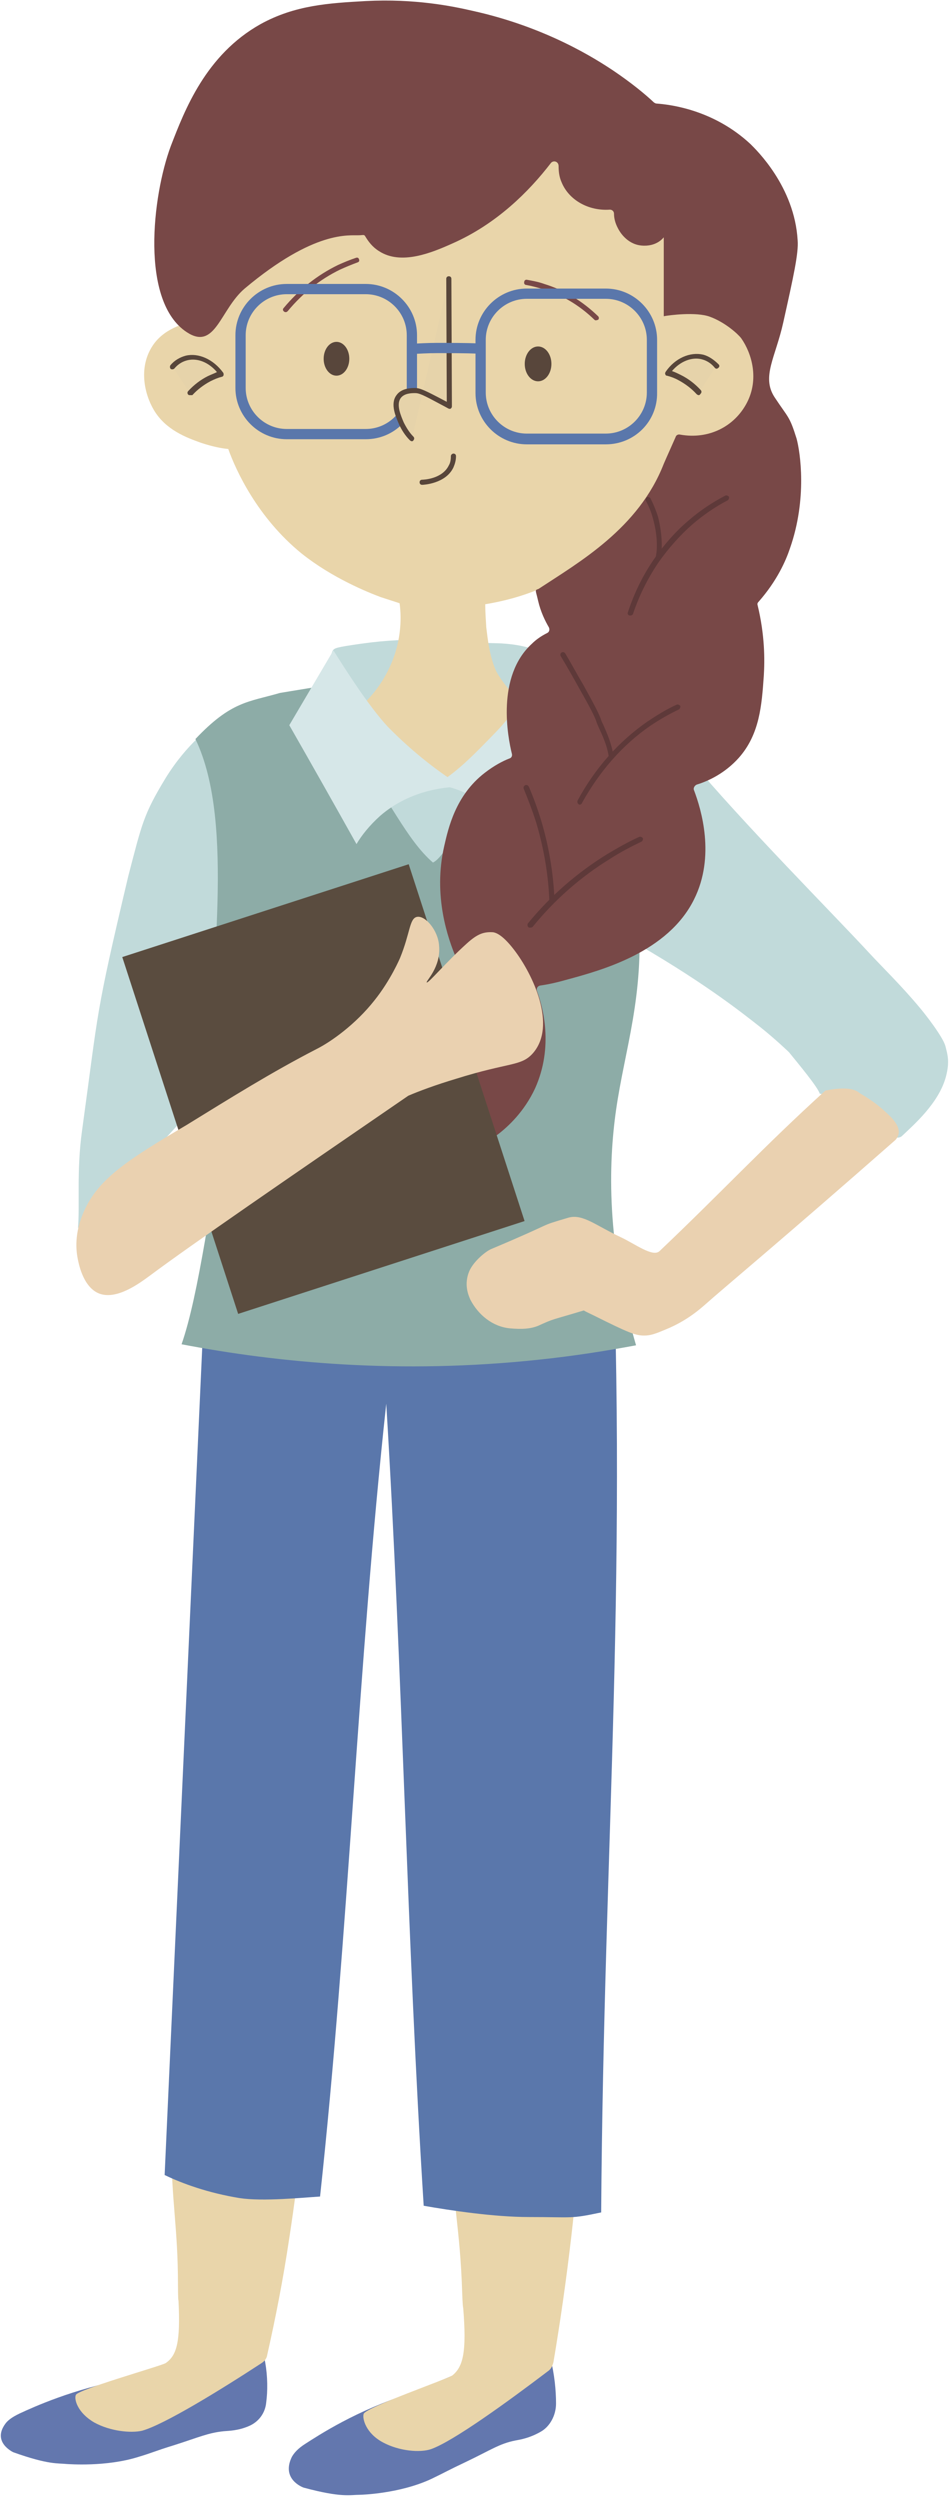 <svg width="210" height="551" viewBox="0 0 210 551" fill="none" xmlns="http://www.w3.org/2000/svg">
<g clip-path="url(#clip0)">
<path d="M119.939 515.216C120.505 516.571 120.958 518.153 121.41 519.734C122.316 523.349 122.655 526.85 122.655 529.787C122.655 532.385 121.297 534.871 119.26 536C116.884 537.356 114.961 537.695 113.716 537.92C110.208 538.598 108.171 540.067 102.966 542.552C98.666 544.585 98.213 544.924 95.158 546.392C88.142 549.668 79.656 549.894 79.316 549.894C77.279 549.894 75.356 550.572 66.982 548.313C66.643 548.2 62.003 546.392 64.38 541.535C64.832 540.744 65.624 539.728 67.435 538.598C70.264 536.791 78.637 531.256 90.519 527.528" fill="#6377AE"/>
<path d="M99.345 471.387C99.797 485.394 101.495 491.042 101.947 505.162C101.947 505.275 102.06 508.551 102.174 508.664C102.966 518.379 102.174 521.654 99.797 523.575C99.005 524.252 80.787 530.578 80.221 532.047C79.882 533.063 80.674 536.339 84.521 538.372C88.142 540.293 92.668 540.632 95.045 539.841C99.91 538.146 111.905 529.449 120.844 522.671C121.523 522.219 121.863 521.541 122.089 520.638C123.56 511.94 124.918 502.564 126.05 492.737C126.955 484.83 127.634 477.148 127.973 469.806" fill="#E9D5AA"/>
<path d="M57.477 516.458C57.816 517.701 58.156 519.056 58.495 520.638C59.061 523.914 59.061 526.964 58.722 529.562C58.495 531.934 57.024 533.854 54.874 534.758C52.498 535.774 50.574 535.774 49.33 535.887C45.935 536.226 43.785 537.243 38.467 538.937C34.054 540.293 33.601 540.632 30.546 541.535C23.417 543.794 15.156 543.117 14.817 543.117C12.78 542.891 10.857 543.343 2.936 540.519C2.709 540.406 -1.704 538.259 1.125 534.306C1.578 533.628 2.483 532.837 4.407 531.934C7.349 530.578 15.948 526.625 27.83 524.365" fill="#6377AE"/>
<path d="M37.788 472.291C37.788 485.394 39.259 490.704 39.259 503.807C39.259 503.807 39.259 506.97 39.372 507.083C39.825 516.119 39.033 519.169 36.543 520.864C35.751 521.429 17.306 526.625 16.741 527.867C16.288 528.771 17.08 531.821 20.814 533.967C24.322 535.887 28.849 536.339 31.338 535.774C36.204 534.419 48.538 526.851 57.703 520.864C58.382 520.412 58.835 519.847 58.948 519.056C60.759 511.036 62.456 502.451 63.814 493.302C64.945 485.959 65.851 478.843 66.53 472.065" fill="#E9D5AA"/>
<path d="M71.622 158.263C76.827 158.715 104.89 150.808 130.916 157.473C133.405 158.15 137.139 155.326 141.779 158.263C147.436 161.652 150.831 165.719 152.076 167.3C164.07 181.646 183.873 201.527 191.794 210.112C194.51 213.049 198.81 217.228 202.77 221.973C204.128 223.554 207.975 228.524 208.541 230.558C208.994 232.365 209.559 233.946 208.654 237.335C207.07 243.209 201.525 247.953 198.923 250.438C198.357 250.89 197.565 250.89 197.112 250.212C196.433 249.196 195.754 248.405 194.51 247.163C188.625 241.176 184.552 241.853 180.818 241.063C180.478 239.707 175.952 234.285 174.028 231.913C174.028 231.913 170.973 228.976 167.691 226.378C163.392 222.989 154.565 215.986 137.818 206.497C134.537 213.614 132.5 219.6 131.255 223.441C118.129 266.93 128.652 306.579 128.652 306.579C130.01 311.775 104.776 275.628 103.419 278.226C97.648 290.426 103.079 286.36 70.037 278.226C71.395 270.771 54.648 298.333 55.667 289.974C58.495 267.043 58.835 246.033 57.93 227.508C50.688 235.415 43.559 243.209 36.317 251.116L37.901 251.342C35.412 252.246 31.791 254.279 28.622 256.538C21.72 261.508 18.891 267.156 17.193 270.771C17.646 265.688 16.854 258.12 18.099 249.196C21.833 222.086 20.927 224.232 28.283 193.168C31.338 181.42 31.677 179.5 36.543 171.48C41.296 163.798 46.614 160.071 47.859 159.167C53.403 155.439 58.382 154.31 64.606 153.18C88.142 148.323 69.132 158.038 71.622 158.263Z" fill="#C1DADA"/>
<path d="M73.319 143.579C73.659 142.788 74.224 142.675 79.656 141.884C91.764 140.19 96.629 141.545 109.303 141.771C115.866 141.884 122.203 143.805 123.9 148.21C125.597 152.616 122.655 157.36 121.637 158.828C119.374 161.652 113.603 167.978 104.89 169.221C87.011 171.932 70.49 149.792 73.319 143.579Z" fill="#C1DADA"/>
<path d="M118.581 158.038C116.658 160.071 114.055 160.749 112.924 162.443C98.213 186.503 81.127 163.46 76.827 157.812C78.75 156.569 83.163 153.18 85.992 146.968C88.821 140.868 88.482 135.333 88.142 132.961C87.124 132.622 85.653 132.17 83.956 131.605C81.24 130.588 73.319 127.426 66.529 122.003C56.798 114.096 52.045 103.704 50.348 98.96C48.877 98.847 46.727 98.395 44.351 97.604C41.182 96.475 36.543 94.78 33.941 90.375C31.791 86.76 30.433 80.66 33.941 75.803C36.656 72.075 41.409 71.059 43.785 70.607C45.822 70.155 47.519 70.155 48.764 70.155C47.859 65.75 46.388 55.922 50.348 44.852C55.78 29.49 67.774 22.147 71.169 20.001C88.256 9.835 110.434 10.851 125.937 20.792C135.894 27.117 144.381 37.962 145.965 46.885C146.079 47.563 146.531 50.048 146.757 53.324C147.323 60.102 147.889 64.507 147.436 68.348C148.907 68.009 150.492 68.009 153.321 68.686C154.792 69.025 162.373 69.138 165.428 74.109C168.936 79.983 167.691 88.228 167.239 89.132C164.297 96.023 153.547 97.943 152.189 98.282C149.7 98.847 151.963 97.717 150.492 97.491C150.152 99.073 147.55 102.913 146.644 105.511C145.626 108.109 140.647 113.983 134.763 119.857C129.671 125.053 124.466 127.426 120.392 129.233C115.074 131.605 110.434 132.622 107.04 133.186C107.04 134.768 107.153 136.462 107.266 138.27C107.605 140.981 107.945 144.482 109.416 147.871C110.321 149.679 113.829 154.536 118.581 158.038Z" fill="#E9D5AA"/>
<path d="M124.013 254.166C98.213 254.618 72.301 254.957 46.501 255.409C43.106 330.075 39.712 404.741 36.317 479.407C40.277 481.328 45.935 483.361 52.838 484.491C57.93 485.281 66.982 484.378 70.603 484.152C76.94 425.526 78.864 367.916 85.201 309.403C88.822 368.594 89.727 426.994 93.461 486.185C99.232 487.202 108.963 488.67 116.658 488.67C126.503 488.67 125.711 489.122 132.613 487.653C133.179 404.628 138.837 346.002 134.424 255.183" fill="#5A77AB"/>
<path d="M71.395 151.147C73.998 154.988 76.148 164.137 79.542 168.204C85.653 175.659 89.613 185.035 95.498 190.118C98.666 188.763 104.776 175.094 108.397 172.271C118.808 164.363 115.639 152.954 116.997 148.097C119.713 148.21 122.542 148.436 125.597 148.775C133.405 149.792 140.081 151.599 145.626 153.406C144.834 155.214 143.815 157.812 142.797 160.975C140.873 167.526 140.307 173.626 140.307 184.244C140.307 193.507 140.76 200.51 140.873 201.414C142.118 219.714 137.818 231.235 135.894 244.678C134.197 256.651 133.744 274.047 140.307 296.526C133.631 297.769 126.502 298.898 118.921 299.689C88.255 302.965 61.324 300.367 40.051 296.3C41.974 290.765 43.559 282.971 45.256 273.256C48.198 255.635 47.745 241.854 47.066 233.608C45.595 216.551 52.272 181.872 43.106 162.895C51.027 154.536 54.761 154.762 61.777 152.729" fill="#8DACA7"/>
<path d="M121.863 144.257C125.145 149.792 128.313 155.214 131.595 160.749C126.616 169.447 121.637 178.257 116.771 186.955C115.64 185.035 113.942 182.889 111.566 180.743C104.663 174.756 99.119 173.061 96.064 173.061C100.816 170.124 103.871 167.074 109.755 160.975C114.055 156.456 119.261 148.097 121.863 144.257Z" fill="#D6E7E8"/>
<path d="M182.062 240.385C168.483 252.698 159.431 262.525 145.513 275.741C144.042 277.21 140.081 274.16 136.913 272.691C131.368 270.093 128.539 267.495 125.371 268.399C118.129 270.545 123.447 268.964 108.397 275.29C107.266 275.741 104.55 277.888 103.532 280.147C102.287 283.084 103.305 285.456 103.758 286.472C105.455 289.748 108.624 292.459 112.584 292.798C115.187 293.024 116.997 292.911 118.695 292.233C122.429 290.539 121.297 291.104 128.766 288.845C129.331 289.184 130.123 289.522 131.029 289.974C138.723 293.815 140.194 294.38 142.118 294.38C143.589 294.38 144.721 293.928 146.871 293.024C151.623 291.104 154.678 288.28 155.357 287.715C159.657 283.874 172.104 273.595 197.565 251.229C198.696 249.874 198.696 248.179 195.754 245.468C194.057 243.887 192.699 242.757 189.644 240.95C188.625 240.046 186.589 239.481 182.062 240.385Z" fill="#EAD1B0"/>
<path d="M63.022 68.799C62.908 68.799 62.795 68.799 62.682 68.687C62.343 68.461 62.343 68.122 62.569 67.896C65.964 63.829 69.924 60.666 74.563 58.407C75.808 57.842 77.166 57.278 78.524 56.826C78.863 56.713 79.09 56.826 79.203 57.165C79.316 57.504 79.203 57.73 78.863 57.842C77.619 58.294 76.261 58.859 75.016 59.424C70.603 61.57 66.756 64.62 63.474 68.574C63.248 68.799 63.135 68.799 63.022 68.799Z" fill="#784847"/>
<path d="M146.418 69.703C147.549 69.477 153.547 68.687 156.602 69.816C159.997 71.059 162.825 73.657 163.504 74.561C165.881 77.949 167.465 83.597 164.749 88.793C162.033 93.99 156.376 96.926 150.039 95.797C149.586 95.684 149.134 95.91 149.02 96.362C148.228 98.169 147.097 100.654 146.418 102.236C140.873 116.468 127.747 123.924 118.808 129.798C117.902 130.137 118.129 129.911 118.694 132.396C119.26 134.881 120.279 136.914 121.071 138.27C121.297 138.721 121.184 139.286 120.731 139.512C119.373 140.19 118.242 140.981 117.337 141.884C109.416 149.114 112.018 162.556 112.923 166.171C113.037 166.622 112.81 167.074 112.358 167.187C110.887 167.752 108.963 168.769 106.926 170.35C100.476 175.32 98.892 182.55 97.987 186.503C95.497 197.46 98.779 206.836 100.703 211.354C100.929 211.919 100.589 212.484 100.137 212.597C98.666 213.049 97.421 213.614 96.29 214.178C81.919 222.199 82.258 245.92 82.484 251.229C82.484 251.681 82.824 252.02 83.163 252.133C85.427 252.698 89.5 253.262 94.139 251.907C100.024 250.213 102.287 246.598 103.418 244.226C103.758 243.548 104.776 243.435 105.116 244.226C106.021 246.033 107.492 247.727 108.284 249.648C108.51 250.213 109.189 250.551 109.755 250.1C112.131 248.292 115.639 245.016 118.016 239.933C122.202 230.671 119.713 221.86 118.468 218.471C118.242 217.906 118.581 217.341 119.147 217.228C120.844 217.002 122.881 216.551 125.258 215.873C132.726 213.84 147.323 209.886 153.094 198.251C157.847 188.763 154.678 178.37 153.094 174.191C152.868 173.739 153.207 173.174 153.66 172.948C156.262 172.158 159.883 170.463 162.939 167.074C167.578 161.878 168.031 155.439 168.483 149.001C168.71 145.386 168.71 139.964 167.125 133.412C167.012 133.074 167.125 132.848 167.352 132.622C171.425 127.99 173.349 123.585 174.254 120.874C178.102 109.917 176.517 99.638 175.725 96.701C174.141 91.617 173.915 92.182 170.86 87.551C167.918 83.032 171.086 78.74 172.783 71.059C175.046 60.892 176.178 55.809 175.952 52.985C175.273 41.124 166.786 32.991 165.541 31.749C157.394 24.18 147.889 23.051 144.834 22.825C144.607 22.825 144.494 22.712 144.268 22.599C142.231 20.679 139.176 18.194 135.328 15.596C131.594 13.111 120.618 5.994 104.21 2.379C99.797 1.363 91.537 -0.332 80.674 0.233C72.527 0.685 65.058 1.137 57.477 5.316C45.369 12.094 40.73 24.294 37.674 32.201C33.601 43.158 30.885 66.427 41.182 73.205C47.519 77.384 48.538 68.235 53.969 63.603C69.471 50.613 77.053 51.969 79.203 51.856C79.995 51.856 80.334 51.63 80.561 52.081C81.24 53.211 82.145 54.454 83.616 55.357C88.482 58.52 95.271 55.696 99.797 53.663C109.529 49.37 116.658 42.254 121.523 35.928C122.089 35.251 123.221 35.589 123.221 36.606C123.221 37.736 123.334 38.978 123.9 40.221C125.484 44.061 129.784 46.547 134.536 46.208C134.989 46.208 135.442 46.547 135.442 47.111C135.442 48.015 135.668 49.145 136.347 50.387C136.573 50.839 138.157 53.776 141.439 54.115C144.834 54.454 146.305 52.42 146.418 52.307" fill="#784847"/>
<path d="M80.674 96.813H63.248C57.024 96.813 51.932 91.73 51.932 85.517V73.883C51.932 67.67 57.024 62.587 63.248 62.587H80.674C86.897 62.587 91.99 67.67 91.99 73.883V85.517C91.99 91.73 87.011 96.813 80.674 96.813ZM63.248 64.846C58.269 64.846 54.195 68.912 54.195 73.883V85.517C54.195 90.488 58.269 94.554 63.248 94.554H80.674C85.653 94.554 89.726 90.488 89.726 85.517V73.883C89.726 68.912 85.653 64.846 80.674 64.846H63.248Z" fill="#5A77AB"/>
<path d="M99.005 61.457C99.005 70.833 99.119 80.208 99.119 89.584C98.327 89.132 97.195 88.567 95.95 87.89C93.008 86.308 92.329 86.195 91.537 86.195C91.085 86.195 88.935 86.082 87.916 87.551C86.671 89.245 87.916 91.956 88.595 93.425C89.274 95.006 90.179 96.136 90.858 96.813" fill="#E6D3AA"/>
<path d="M90.858 97.265C90.745 97.265 90.519 97.152 90.406 97.039C89.387 96.023 88.595 94.78 88.029 93.538C87.35 91.956 85.992 89.019 87.463 87.099C88.482 85.63 90.519 85.517 91.537 85.517C92.442 85.517 93.348 85.856 96.177 87.325C97.082 87.777 97.874 88.229 98.553 88.567L98.44 61.457C98.44 61.118 98.666 60.892 99.005 60.892C99.345 60.892 99.571 61.118 99.571 61.457L99.684 89.584C99.684 89.81 99.571 89.923 99.458 90.036C99.345 90.149 99.119 90.149 98.892 90.036C98.1 89.584 96.969 89.019 95.724 88.341C92.782 86.76 92.216 86.647 91.537 86.647C90.858 86.647 89.161 86.647 88.369 87.777C87.35 89.245 88.482 91.73 89.048 93.086C89.613 94.215 90.292 95.345 91.198 96.249C91.424 96.475 91.424 96.814 91.198 97.039C91.198 97.152 90.971 97.265 90.858 97.265Z" fill="#57453A"/>
<path d="M93.121 106.867C92.782 106.867 92.556 106.641 92.556 106.302C92.556 105.963 92.782 105.737 93.121 105.737C93.348 105.737 97.535 105.624 99.006 102.574C99.345 102.01 99.458 101.332 99.458 100.541C99.458 100.202 99.798 99.976 100.024 99.976C100.363 99.976 100.59 100.202 100.59 100.541C100.59 101.445 100.363 102.236 100.024 103.026C98.327 106.641 93.348 106.867 93.121 106.867Z" fill="#57453A"/>
<path d="M131.481 70.607C131.368 70.607 131.255 70.607 131.142 70.494C127.747 67.218 123.9 64.959 119.713 63.717C118.581 63.378 117.337 63.039 116.092 62.813C115.752 62.813 115.526 62.474 115.639 62.135C115.639 61.796 115.979 61.57 116.318 61.683C117.563 61.909 118.808 62.135 120.052 62.587C124.466 63.942 128.426 66.314 131.934 69.703C132.16 69.929 132.16 70.268 131.934 70.494C131.821 70.494 131.594 70.607 131.481 70.607Z" fill="#784847"/>
<path d="M38.014 80.773C38.58 80.096 39.598 79.192 41.069 78.74C43.672 78.062 46.727 79.418 48.651 82.242C47.859 82.468 46.953 82.807 45.935 83.258C44.011 84.275 42.654 85.518 41.748 86.421" fill="#E6D3AA"/>
<path d="M41.862 87.099C41.748 87.099 41.635 87.099 41.522 86.986C41.296 86.76 41.296 86.421 41.522 86.195C42.767 84.84 44.238 83.71 45.822 82.919C46.501 82.581 47.18 82.355 47.859 82.016C46.048 79.87 43.559 78.853 41.296 79.418C39.938 79.757 39.033 80.547 38.467 81.225C38.241 81.451 37.901 81.451 37.675 81.338C37.449 81.112 37.449 80.773 37.562 80.547C38.467 79.418 39.712 78.74 40.956 78.401C43.785 77.723 47.067 79.192 49.217 82.129C49.33 82.242 49.33 82.468 49.33 82.694C49.217 82.919 49.104 83.032 48.99 83.032C48.085 83.258 47.293 83.597 46.388 84.049C44.917 84.84 43.559 85.856 42.427 87.099C42.201 87.099 41.975 87.099 41.862 87.099Z" fill="#57453A"/>
<path d="M157.96 80.773C157.394 80.096 156.376 79.192 154.905 78.74C152.302 78.062 149.247 79.418 147.323 82.242C148.115 82.468 149.021 82.807 150.039 83.258C151.963 84.275 153.321 85.518 154.226 86.421" fill="#E6D3AA"/>
<path d="M154.112 87.099C153.999 87.099 153.773 86.986 153.66 86.873C152.528 85.631 151.17 84.614 149.699 83.823C148.907 83.371 148.002 83.032 147.097 82.807C146.87 82.807 146.757 82.581 146.757 82.468C146.644 82.242 146.757 82.129 146.87 81.903C148.907 78.966 152.189 77.498 155.131 78.175C156.376 78.514 157.507 79.305 158.526 80.322C158.752 80.547 158.752 80.886 158.412 81.112C158.186 81.338 157.847 81.338 157.62 80.999C157.055 80.322 156.149 79.531 154.791 79.192C152.641 78.627 150.039 79.644 148.228 81.79C148.907 82.016 149.586 82.355 150.265 82.694C151.849 83.484 153.32 84.614 154.565 85.969C154.791 86.195 154.791 86.534 154.565 86.76C154.339 87.099 154.226 87.099 154.112 87.099Z" fill="#57453A"/>
<path d="M74.224 82.806C75.786 82.806 77.053 81.138 77.053 79.079C77.053 77.02 75.786 75.351 74.224 75.351C72.662 75.351 71.395 77.02 71.395 79.079C71.395 81.138 72.662 82.806 74.224 82.806Z" fill="#58463B"/>
<path d="M118.695 84.049C120.319 84.049 121.637 82.33 121.637 80.209C121.637 78.087 120.319 76.368 118.695 76.368C117.07 76.368 115.752 78.087 115.752 80.209C115.752 82.33 117.07 84.049 118.695 84.049Z" fill="#58463B"/>
<path d="M133.631 97.943H116.205C109.982 97.943 104.89 92.86 104.89 86.647V74.899C104.89 68.686 109.982 63.603 116.205 63.603H133.631C139.855 63.603 144.947 68.686 144.947 74.899V86.534C145.06 92.86 139.968 97.943 133.631 97.943ZM116.205 65.862C111.226 65.862 107.153 69.929 107.153 74.899V86.534C107.153 91.504 111.226 95.571 116.205 95.571H133.631C138.61 95.571 142.684 91.504 142.684 86.534V74.899C142.684 69.929 138.61 65.862 133.631 65.862H116.205Z" fill="#5A77AB"/>
<path d="M90.518 78.062L90.405 75.803C92.442 75.69 94.366 75.577 96.403 75.577C99.458 75.577 102.513 75.577 105.568 75.69L105.455 77.949C102.513 77.836 99.458 77.836 96.403 77.836C94.479 77.836 92.442 77.949 90.518 78.062Z" fill="#5A77AB"/>
<path d="M160.336 109.691C158.186 110.821 155.357 112.515 152.415 115.113C151.17 116.243 147.889 119.067 144.834 123.585C141.892 127.877 140.194 131.944 139.176 135.107" fill="#784847"/>
<path d="M139.063 135.672C138.95 135.672 138.95 135.672 138.836 135.672C138.497 135.559 138.384 135.22 138.497 134.994C139.855 130.814 141.779 126.861 144.268 123.246C146.531 119.97 149.134 117.033 151.963 114.661C154.452 112.515 157.168 110.708 159.997 109.239C160.223 109.126 160.563 109.239 160.789 109.465C160.902 109.691 160.789 110.03 160.563 110.256C157.734 111.724 155.131 113.532 152.755 115.565C150.039 117.937 147.436 120.874 145.286 123.924C142.91 127.426 140.986 131.266 139.629 135.333C139.515 135.559 139.289 135.672 139.063 135.672Z" fill="#5E3939"/>
<path d="M143.023 110.03C143.589 111.046 144.155 112.402 144.608 114.096C145.513 117.824 145.626 121.213 145.173 123.02" fill="#784847"/>
<path d="M145.173 123.585H145.06C144.721 123.472 144.607 123.246 144.607 122.907C145.06 121.213 145.06 117.937 144.042 114.322C143.702 112.967 143.136 111.611 142.457 110.369C142.344 110.143 142.457 109.804 142.684 109.578C142.91 109.465 143.25 109.578 143.476 109.804C144.155 111.159 144.721 112.515 145.173 113.983C146.192 118.05 146.078 121.439 145.739 123.133C145.626 123.359 145.4 123.585 145.173 123.585Z" fill="#5E3939"/>
<path d="M149.473 155.891C147.437 156.908 145.287 158.038 143.137 159.619C135.216 165.154 130.576 171.932 127.974 176.789" fill="#784847"/>
<path d="M127.86 177.354C127.747 177.354 127.634 177.354 127.634 177.241C127.408 177.128 127.295 176.789 127.408 176.45C131.255 169.334 136.46 163.46 142.797 159.054C144.834 157.699 146.984 156.343 149.247 155.327C149.473 155.214 149.813 155.327 150.039 155.552C150.152 155.778 150.039 156.117 149.813 156.343C147.663 157.36 145.513 158.602 143.476 159.958C137.252 164.25 132.273 170.011 128.426 176.902C128.313 177.241 128.087 177.354 127.86 177.354Z" fill="#5E3939"/>
<path d="M124.239 144.257C125.258 145.951 126.616 148.323 128.2 151.147C131.029 156.117 131.594 157.36 132.047 158.602C132.726 160.41 134.423 163.46 134.876 166.848" fill="#784847"/>
<path d="M134.876 167.413C134.65 167.413 134.31 167.187 134.31 166.962C133.971 164.363 132.839 161.991 132.047 160.297C131.821 159.732 131.595 159.28 131.481 158.828C131.029 157.699 130.463 156.456 127.634 151.486C126.389 149.227 125.032 146.855 123.674 144.596C123.56 144.37 123.56 144.031 123.9 143.805C124.126 143.692 124.466 143.692 124.692 144.031C126.05 146.29 127.295 148.662 128.653 150.921C131.481 156.004 132.047 157.247 132.5 158.377C132.613 158.828 132.839 159.28 133.066 159.732C133.858 161.54 134.989 164.025 135.329 166.736C135.442 167.075 135.216 167.3 134.876 167.413C134.989 167.413 134.876 167.413 134.876 167.413Z" fill="#5E3939"/>
<path d="M141.213 185.035C138.95 186.052 136.573 187.294 134.084 188.876C126.389 193.62 120.731 199.268 116.771 204.012" fill="#784847"/>
<path d="M116.884 204.464C116.771 204.464 116.658 204.464 116.545 204.351C116.319 204.125 116.319 203.786 116.432 203.56C121.411 197.46 127.295 192.377 133.858 188.311C136.121 186.955 138.497 185.6 140.987 184.47C141.213 184.357 141.552 184.47 141.779 184.696C141.892 185.035 141.779 185.261 141.552 185.487C139.176 186.616 136.8 187.859 134.537 189.327C128.087 193.281 122.316 198.364 117.45 204.351C117.224 204.464 116.998 204.464 116.884 204.464Z" fill="#5E3939"/>
<path d="M116.092 173.739C116.998 175.998 118.016 178.37 118.808 181.081C120.845 187.633 121.524 193.62 121.75 198.59" fill="#784847"/>
<path d="M121.75 199.155C121.41 199.155 121.184 198.929 121.184 198.59C120.958 192.716 119.939 186.842 118.242 181.194C117.45 178.709 116.545 176.337 115.526 173.852C115.413 173.513 115.526 173.287 115.866 173.061C116.205 172.948 116.432 173.061 116.658 173.4C117.676 175.772 118.582 178.257 119.374 180.855C121.071 186.503 122.089 192.49 122.316 198.477C122.316 198.816 122.089 199.155 121.75 199.155Z" fill="#5E3939"/>
<path d="M90.154 190.489L26.972 210.952L52.534 289.603L115.715 269.141L90.154 190.489Z" fill="#5A4C3F"/>
<path d="M18.551 266.931C16.288 271.901 16.854 275.741 17.08 277.097C17.306 278.34 18.212 283.423 21.606 285.004C25.567 286.811 30.885 282.745 32.922 281.276C42.314 274.273 62.569 260.379 90.066 241.515C92.442 240.498 96.063 239.143 100.589 237.787C112.471 234.059 114.96 235.076 117.563 232.139C122.881 226.039 117.563 214.743 113.376 209.321C111.113 206.384 109.642 205.594 108.737 205.481C106.7 205.368 105.342 205.819 102.966 207.966C98.326 212.145 94.479 216.777 94.139 216.551C93.8 216.325 97.308 213.275 96.855 208.418C96.629 205.029 93.8 201.753 91.99 202.092C90.292 202.431 90.519 205.594 88.255 211.129C88.255 211.129 86.219 215.986 82.597 220.504C78.411 225.813 72.979 229.654 69.811 231.235C59.74 236.432 50.914 241.967 41.182 247.953C28.169 255.635 21.719 259.814 18.551 266.931Z" fill="#EAD1B0"/>
<path d="M73.545 143.353C70.264 148.888 67.096 154.31 63.814 159.845C68.793 168.543 73.772 177.354 78.638 186.052C79.769 184.131 81.466 181.985 83.843 179.839C90.745 173.852 99.006 173.4 101.948 173.4C97.195 170.463 91.424 166.171 85.54 160.184C81.24 155.552 76.035 147.306 73.545 143.353Z" fill="#D6E7E8"/>
</g>
<defs>
<clipPath id="clip0">
<rect width="209" height="550" fill="white" transform="translate(0.106 0.12)"/>
</clipPath>
</defs>
</svg>
